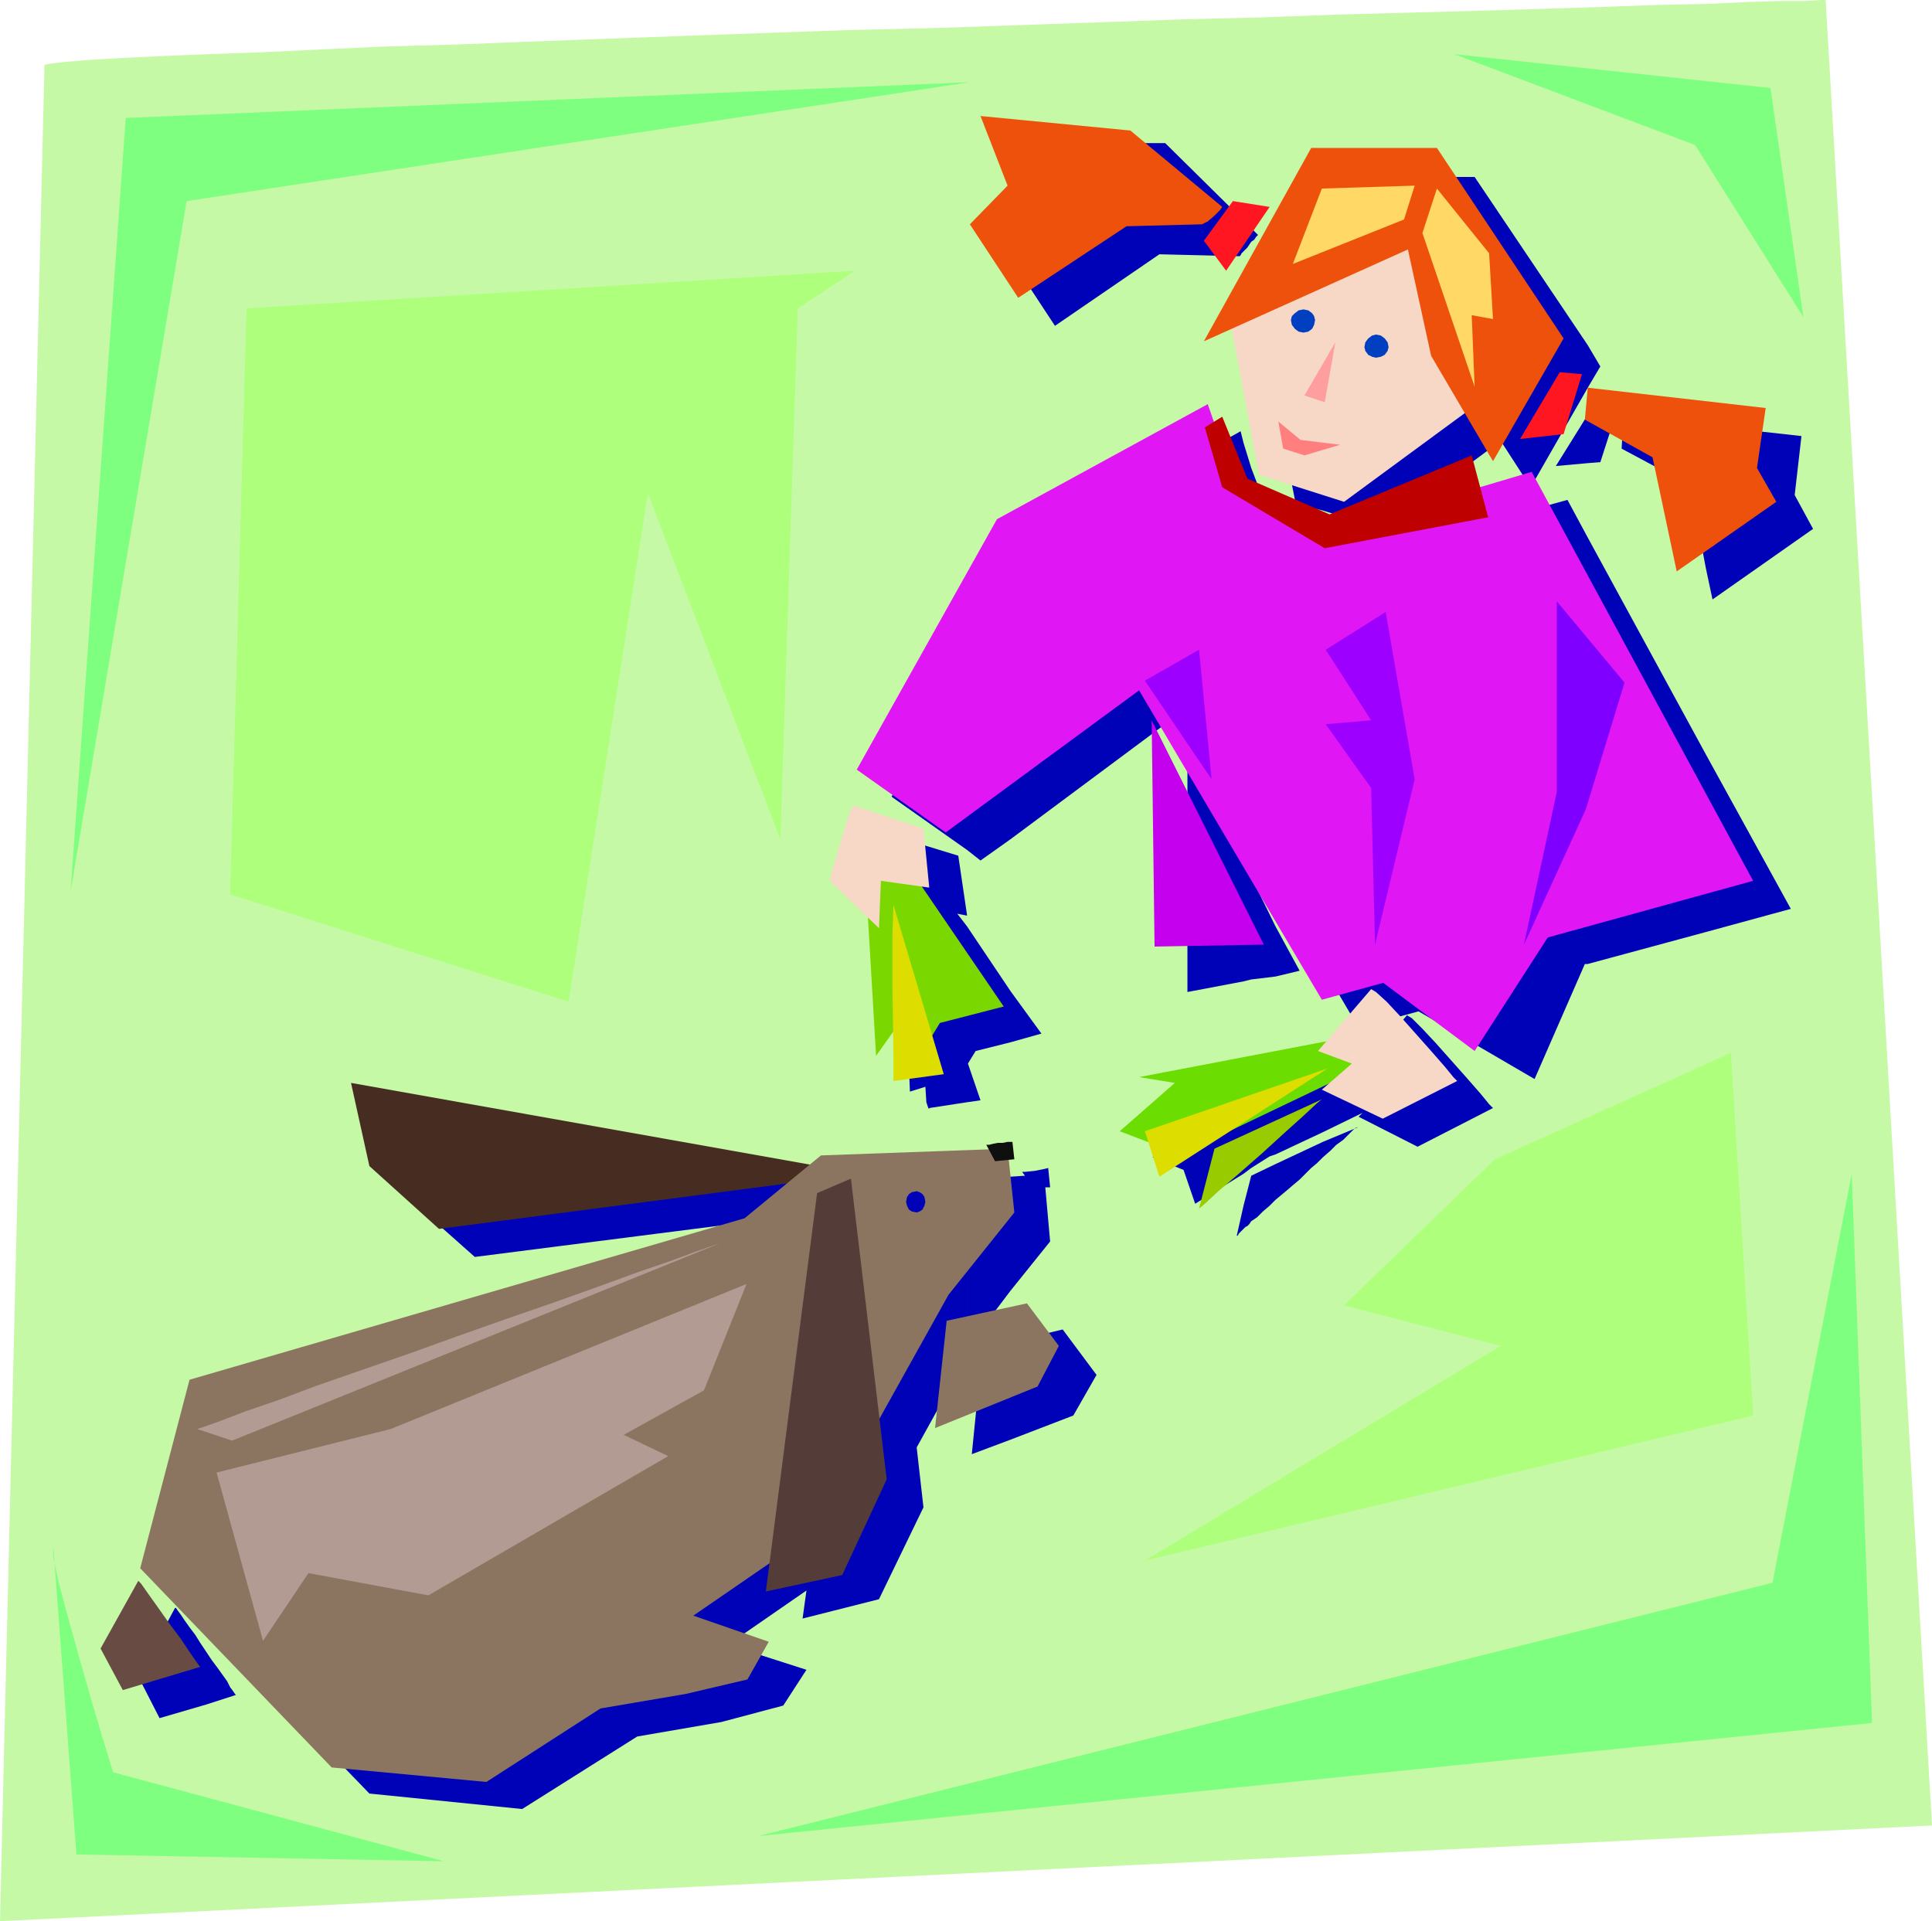 <svg xmlns="http://www.w3.org/2000/svg" fill-rule="evenodd" height="1.987in" preserveAspectRatio="none" stroke-linecap="round" viewBox="0 0 1998 1987" width="1.998in"><style>.pen1{stroke:none}.brush5{fill:#0002b7}.brush6{fill:#f7d8c6}.brush7{fill:#ed510c}.brush15{fill:#e016f4}.brush23{fill:#8c7560}</style><path class="pen1" style="fill:#c6f9a5" d="M46 67 0 1987l1998-99L1888 0h-5l-16 1h-25l-33 1-42 2-49 1-56 2-62 2-67 2-72 2-76 2-80 3-82 2-84 3-86 3-86 3-86 2-86 3-84 3-82 3-80 3-76 3-72 2-67 3-62 3-56 2-49 2-42 2-33 2-25 2-16 2-5 1z"/><path class="pen1" d="m73 922 57-800 873-37-810 123L73 922zm1842 292 21 568-1152 117 1049-262 82-423zM1504 56l327 35 34 237-112-178-249-94zM55 1598l24 320 380 7-342-92-3-10-8-26-11-37-12-42-12-43-10-37-6-28v-12z" style="fill:#7fff7f"/><path class="pen1" d="m238 925 17-606 629-39-59 39-18 549-137-358-82 526-350-111zm1552 164 23 375-629 150 368-222-162-42 156-151 244-110z" style="fill:#adff7c"/><path class="pen1 brush5" d="M1764 964V780l88 160-88 24zm0-377V440l99 11-7 61 19 35-104 73-7-33zm0-147v147l-16-85-71-38 2-33 85 9zm0 340-122-224v441l122-33V780zm-122-301v-50l9-17 24 4-20 62-13 1zm0-78v-44l13 22-13 22zm0-44v44l-59 103-31-48-123 91-61-19V228l25-45h132l117 174zm0 72-33 53 33-3v-50zm0 127-21-39-54 15-9-33-144 60-46-18v459l37 63 62-17 120 70 52-119h3V556zm-274 641v-16l36-15h-1l-2 1-3 3-4 4-5 5-7 5-6 6-8 7zm0-26v-57l41-9 46-55 5 3 11 11 14 15 16 18 16 18 14 16 9 11 4 4-78 40-61-31 4-4-41 20zm0-943v300l-28-7-21-105V315l49-87zm0 313-41-18-8-2v400l49 79V541zm0 573v57l-49 23v-72l49-8zm0 67-49 23v37l6-5 6-5 7-6 6-5 6-6 6-6 6-5 6-6v-16zm-49-171v-52l25 46-25 6zm0-721 33-46-33-5v51zm0-51v51l-14 20-11-16v-22l18-35 7 2zm0 77v101l-8-48-17 9v-18l25-44zm0 206v400l-25-42V484l11 29 14 8zm0 437-25-51v106l25-3v-52zm0 164v72l-6 2-19 12v-81l25-5zm0 82-25 12v47l6-4 6-6 7-6 6-6v-37zm-25-954 3-2 2-3 1-1 1-1-7-7v14zm0-14v14l-2 3-2 3-2 2-2 2v-32l8 8zm0 35v22l-5-11 5-11zm0 88v18l-8 4v-6l8-16zm0 125v395l-8-15V458l8 26zm0 423v106l-8 2V890l8 17zm0 220v81l-8 6v-85l8-2zm0 89v47l-2 3-2 2-2 1-2 2v-24l8-31zm-249 119 41-51-5-56h5l-2-20-4 1-10 2-10 1h-3l3 4-15 1v118zm241-1107v32l-2 2-1 2-1 1-83-2-108 74-46-70v-13l34-33-28-73h154l81 80zm0 147v6h-3l3-6zm0 83v406l-73-121-168 125V607l23-40 215-121 3 12zm0 432-58-115v251l58-11V890zm0 239v85l-50 31-12-35-32-13 60-47-39-8 73-13zm0 118v24l-3 3-2 2-1 2h-1l7-31zm-241 242v-101l54-13 35 47-24 42-65 25zm0-411v-53l32 44-32 9zm-45 325 20-35 25-33v-118l-45 2v184zm45-1149v13l-5-7 5-6zm0 353v261l-31 22-14-11V688l45-81zm0 418v53l-36 9-8 13 13 38-14 2V958l45 67zm0 363v101l-40 15 11-110 29-6zm-45-441v-1 1zm-125 287-475-86 19 88 72 64 360-46-44 35-574 167-20 74v150l169 175 158 16 119-75 87-15 64-17 24-37-81-26 81-56-4 29 79-20 46-95-7-62 52-94v-184l-114 6-11 9zm125-546v191l-78-55 78-136zm0 258v1l-10-2 10 13v182l-39 6v1l-1-1-2-6-1-16-16 5-6-150-40-39 3-12 8-27 8-27 5-11 72 22 9 61zm-787 817v-55l6 9 6 8 5 7 5 7 3 6 3 4 2 3 1 1-31 10zm0-233-30 119 30 31v-150zm0 178v55l-48 14-22-43 38-71h1l2 3 3 4 4 6 5 7 6 8 5 8 6 9z"/><path class="pen1 brush6" d="m1272 330 30 161 88 28 132-97 22-118-92-96-180 122z"/><path class="pen1 brush7" d="m1245 353 211-95 24 110 64 109 73-127-131-197h-130l-111 200z"/><path class="pen1" d="m1613 385-41 69 45-5 19-62-23-2zm-338-177 38 6-45 66-23-31 30-41z" style="fill:#ff1621"/><path class="pen1 brush7" d="m1243 232-78 2-112 74-50-76 39-40-28-72 155 15 95 79-2 3-6 6-7 6-6 3zm399 169-3 33 70 39 25 118 103-72-20-35 9-62-184-21z"/><path class="pen1" d="m1367 195-30 78 115-46 11-35-96 3zm119 0-15 46 54 159-3-74 22 4-4-68-54-67z" style="fill:#ffd866"/><path class="pen1" d="m1348 320-5 1-4 3-3 3-1 4 1 5 3 4 4 3 5 1 5-1 4-3 2-4 1-5-1-4-2-3-4-3-5-1zm75 26-4 1-4 3-3 4-1 5 1 4 3 4 4 2 4 1 5-1 4-2 3-4 1-4-1-5-3-4-4-3-5-1z" style="fill:#003fbf"/><path class="pen1" style="fill:#ff9e9e" d="m1381 354-32 55 21 7 11-62z"/><path class="pen1" style="fill:#ff7f7f" d="m1322 436 5 28 22 7 37-11-41-5-23-19z"/><path class="pen1" style="fill:#7ad800" d="m895 905 11 187 22-31 33 15 11-18 66-17-103-151-40 15z"/><path class="pen1" style="fill:#6bdd00" d="m1403 1071-225 43 37 6-57 50 63 24 205-98-23-25z"/><path class="pen1 brush15" d="m1249 418-218 119-145 259 92 65 200-147 189 320 446-123-229-423-209 62-96-46-30-86z"/><path class="pen1" style="fill:#c400ef" d="m1191 745 3 234 113-2-116-232z"/><path class="pen1 brush15" d="m1499 684-92 315 118 88 134-208-160-195z"/><path class="pen1 brush6" d="m1418 1023-55 64 35 13-31 27 63 30 77-39-4-4-9-11-14-16-16-18-16-18-14-15-11-10-5-3zM882 833l73 24 6 61-50-7-2 49-51-49 3-12 8-27 8-27 5-12z"/><path class="pen1" d="m1422 977 41-171-30-173-62 39 47 73-47 4 47 66 4 162zm-238-273 56-32 13 134-69-102z" style="fill:#9e00ff"/><path class="pen1" style="fill:#7f00ff" d="m1576 977 64-140 40-131-70-84v197l-34 158z"/><path class="pen1" style="fill:#bf0000" d="m1246 442 18-11 26 64 85 37 147-61 17 64-169 32-106-63-18-62z"/><path class="pen1" style="fill:#9c0" d="m1367 1137-111 51-16 62 6-5 14-13 21-18 24-21 23-21 20-18 14-13 5-4z"/><path class="pen1" d="m924 936 52 175-52 7v-28l-1-63v-63l1-28zm260 234 15 47 174-112-189 65z" style="fill:#dd0"/><path class="pen1" style="fill:#472d21" d="m891 1214-528-94 19 86 72 65 437-57z"/><path class="pen1 brush23" d="m849 1195 193-7 7 66-68 85-136 244-128 88 78 27-22 39-64 15-88 15-118 76-160-15-198-206 51-195 574-167 79-65z"/><path class="pen1" style="fill:#543d38" d="m845 1234-53 412 79-17 46-99-37-311-35 15z"/><path class="pen1 brush23" d="m979 1366-12 111 106-43 22-42-33-44-83 18z"/><path class="pen1" style="fill:#684c44" d="m143 1635-39 70 23 43 80-24-3-4-7-10-10-15-12-16-12-17-10-14-7-10-3-3z"/><path class="pen1 brush5" d="m948 1232-5 1-3 2-2 3-1 5 1 4 2 4 3 2 5 1 3-1 3-2 2-4 1-4-1-5-2-3-3-2-3-1z"/><path class="pen1" d="m224 1523 48 174 47-70 124 23 248-144-46-22 83-46 44-110-368 150-180 45zm-20-45 36 12 504-204-6 2-17 6-27 10-35 12-41 15-45 16-49 17-51 18-50 18-49 17-46 16-40 15-35 12-26 10-17 6-6 2z" style="fill:#b29b93"/><path class="pen1" style="fill:#0f0f0f" d="m1020 1184 9 17 20-2-2-18h-5l-5 1h-5l-5 1-4 1h-3z"/></svg>
